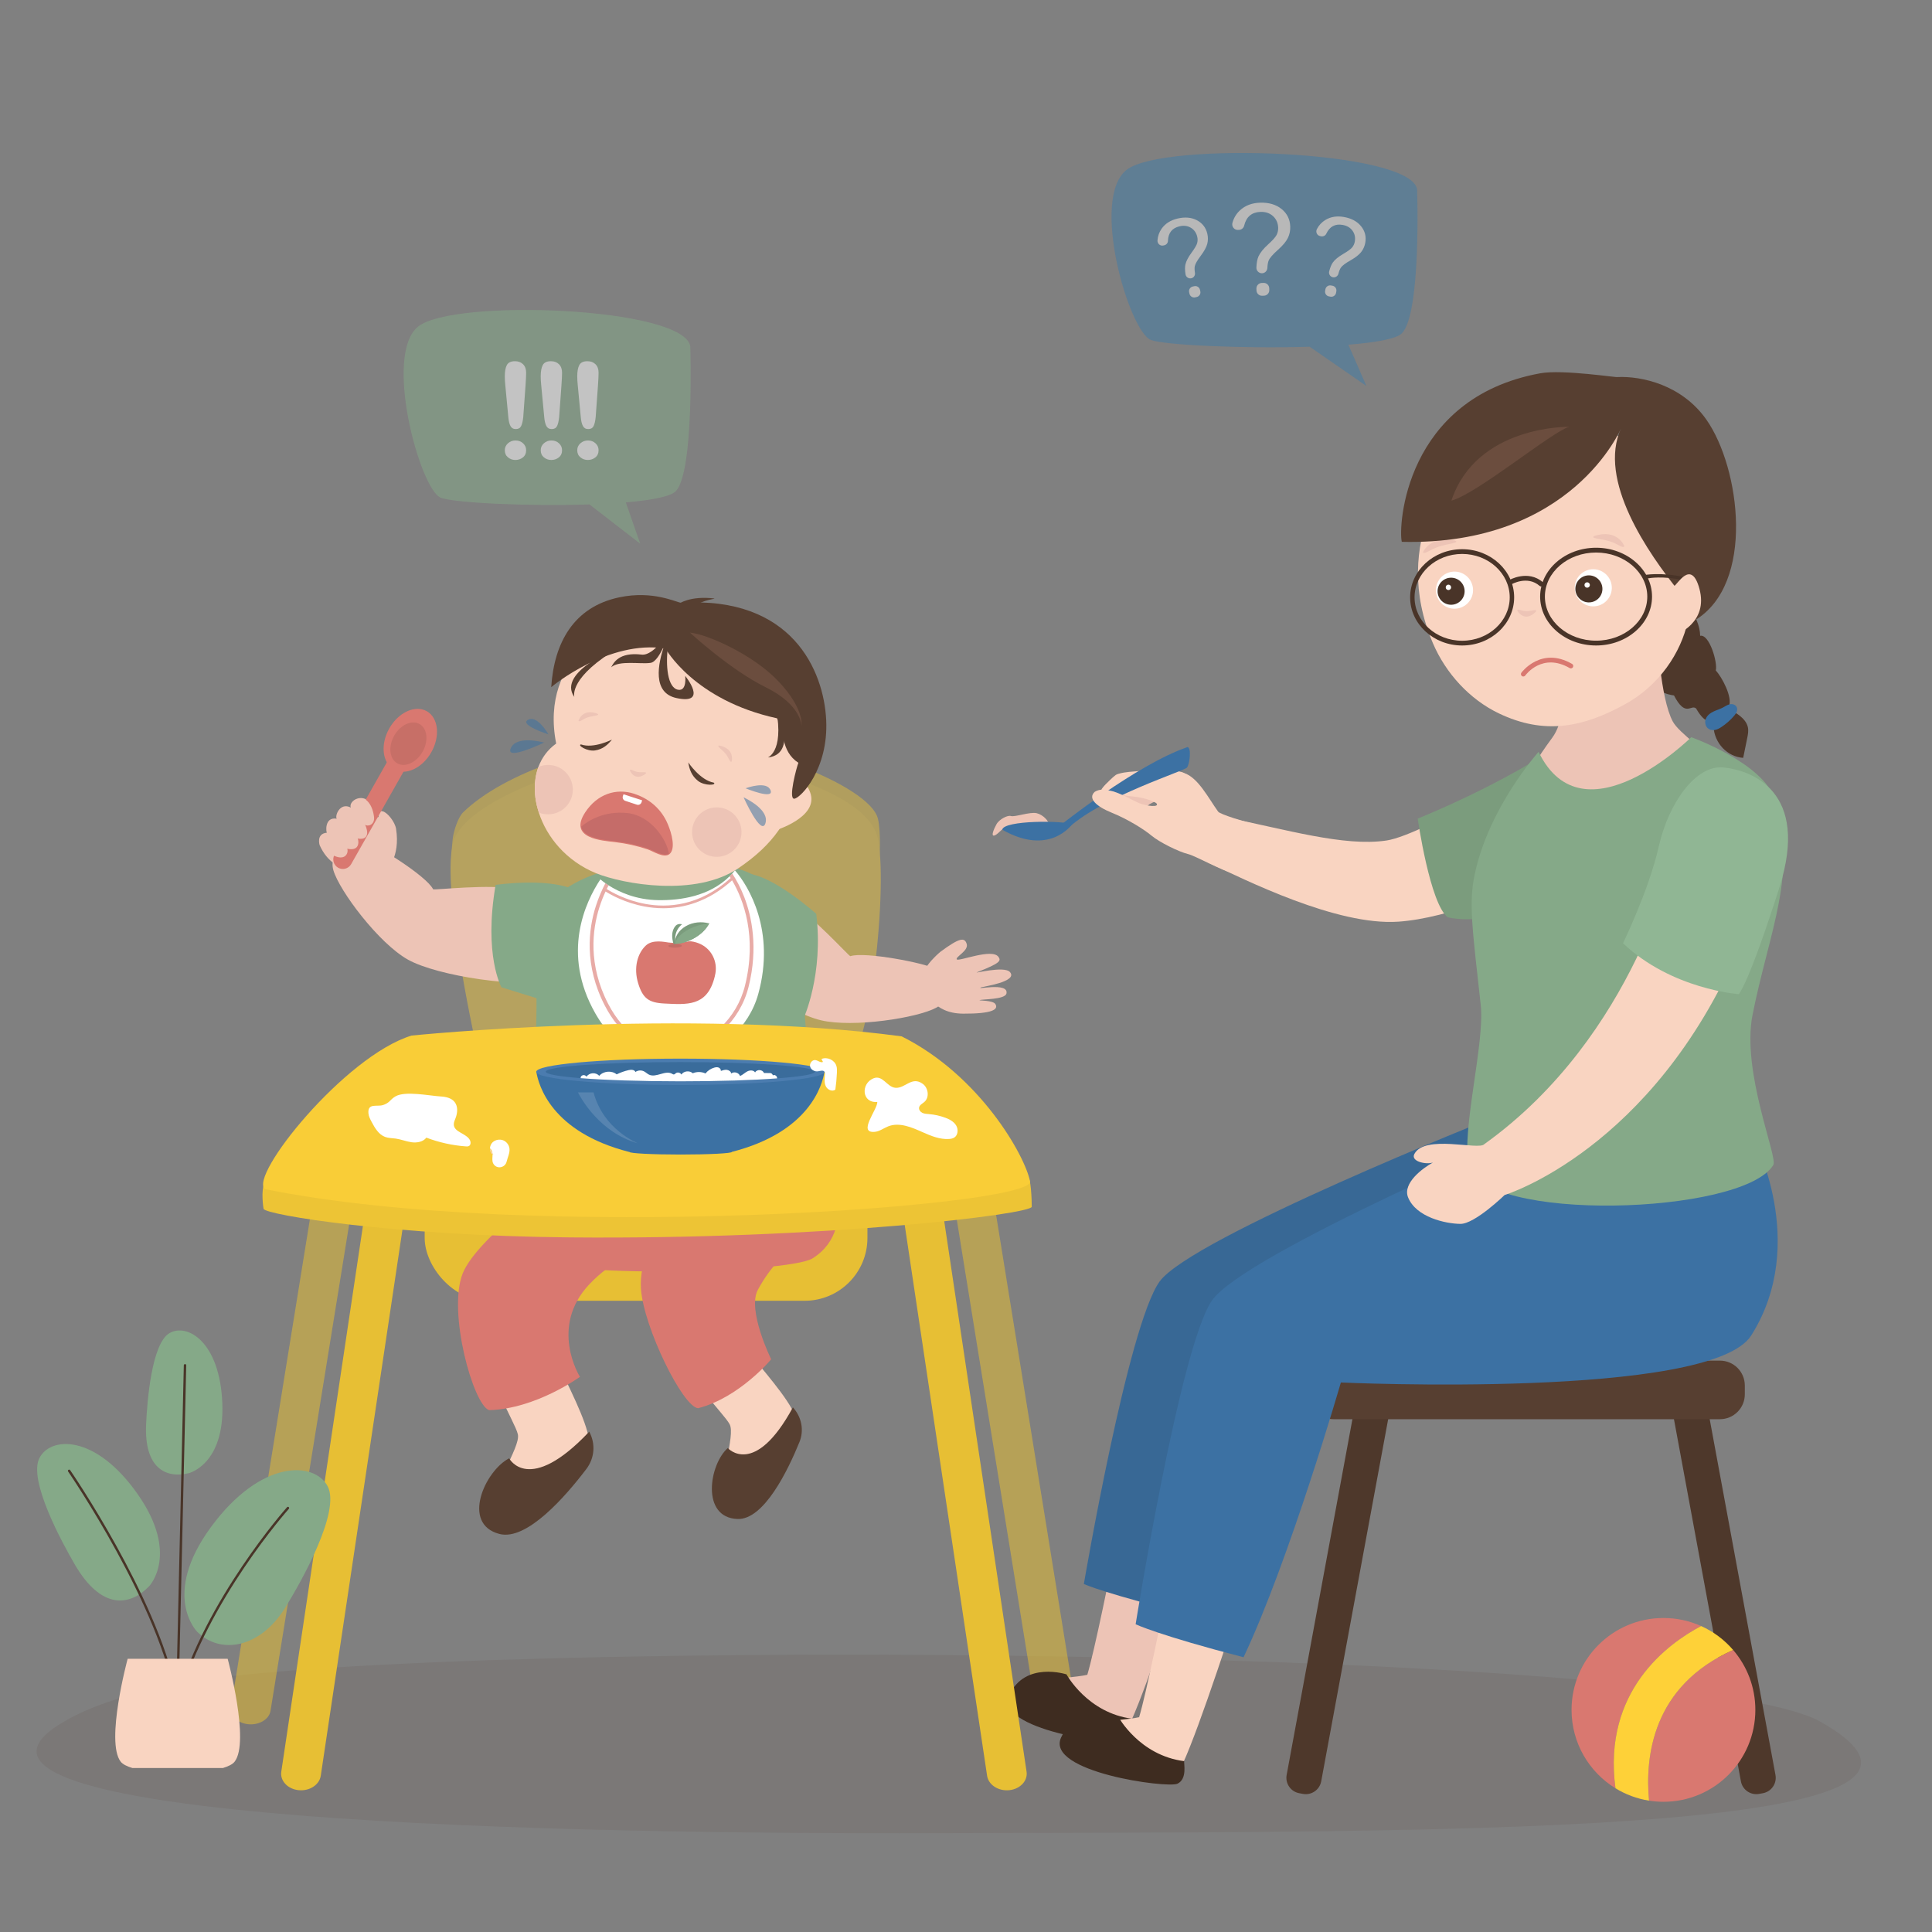 <?xml version="1.0" encoding="UTF-8"?>
<svg id="Layer_1" xmlns="http://www.w3.org/2000/svg" version="1.1" viewBox="0 0 1417.85 1418">
  <rect x="0" y="0" width="1417.85" height="1418" fill="#808080" stroke="none"/>
  <!-- Generator: Adobe Illustrator 29.5.1, SVG Export Plug-In . SVG Version: 2.1.0 Build 141)  -->
  <defs>
    <style>
      .st0 {
        fill: #386895;
      }

      .st1 {
        fill: #90b694;
      }

      .st2 {
        fill: #fed138;
      }

      .st3 {
        opacity: .14;
      }

      .st3, .st4 {
        fill: #fff;
      }

      .st5 {
        fill: #c76f67;
      }

      .st6 {
        fill: #f9d4c1;
      }

      .st7 {
        fill: #7b9c7d;
      }

      .st8 {
        fill: #c36d65;
      }

      .st9 {
        fill: #4e382b;
      }

      .st10 {
        fill: #4b7caf;
      }

      .st11, .st12, .st13 {
        opacity: .53;
      }

      .st11, .st14 {
        fill: #e7bf34;
      }

      .st15, .st13 {
        fill: #3c71a3;
      }

      .st16 {
        fill: #3e2c20;
      }

      .st17 {
        opacity: .45;
      }

      .st18 {
        opacity: .44;
      }

      .st19 {
        fill: #85a988;
      }

      .st20, .st21 {
        fill: #d97870;
      }

      .st21 {
        opacity: .62;
      }

      .st22 {
        fill: #357aae;
      }

      .st23 {
        fill: #f9cd37;
      }

      .st24, .st25 {
        fill: #573f31;
      }

      .st25 {
        opacity: .11;
      }

      .st26 {
        fill: #edc4b6;
      }

      .st27 {
        fill: #493428;
      }

      .st28 {
        fill: #3a6c9b;
      }

      .st29 {
        fill: #c56c69;
      }

      .st30 {
        fill: #6b4d3e;
      }

      .st31 {
        fill: #edc435;
      }
    </style>
  </defs>
  <g>
    <path class="st9" d="M1260.99,523.08c2.15-1.79,5.17-2.28,8-1.72,2.83.56,5.47,2.07,7.81,3.93,2.71,2.15,5.17,4.97,5.92,8.37.59,2.67.06,5.38-.47,7.98-.99,4.84-1.97,9.69-2.96,14.53-5.51-.34-11-2.97-15.01-7.18-4.01-4.21-6.49-9.96-6.77-15.71-.19-3.83.72-7.89,3.49-10.2Z"/>
    <path class="st9" d="M1233.04,437.71s14.39,13.69,14.68,28.9c6.74-1.49,12.97,19.79,11.45,25.4,4.44,4.82,12.53,19.63,9.63,26.46-2.9,6.83-3.44,8.53-7.84,9.5-4.39.97-8.71,5.08-16.21-8.01-3.82-3.37-7.68,6.97-16.25-9.59-4.73-.54-17.78-3.98-20.4-14.47-2.62-10.49,24.94-58.2,24.94-58.2Z"/>
    <path class="st15" d="M1252.99,534.12c-1.84-1.9-1.97-5.04-.83-7.28,1.13-2.24,3.27-3.71,5.49-4.74,2.22-1.03,4.61-1.72,6.78-2.86,1.64-.86,3.18-1.99,5-2.39,1.82-.4,4.09.18,5.03,1.95,1.17,2.2-.27,4.71-1.78,6.47-2.7,3.15-5.81,5.9-9.23,8.18-1.56,1.04-3.22,1.99-5.09,2.29-1.86.3-3.97-.16-5.37-1.61Z"/>
  </g>
  <g class="st17">
    <path class="st31" d="M489.05,542.77c-51.84,2.07-118.92,23.79-149.29,53.51-3.52,3.45-6.86,13.59-7.51,19.17-.96,8.17-1.09,14.99-.14,18.9,1.49,6.16,40.7-59.55,166.78-60.37,51.54,5,144.67,55.18,145.85,56.22,1.18,1.04,1.74-19.94-.37-29.12-5.84-25.39-100.05-60.52-155.32-58.31Z"/>
    <path class="st23" d="M492.17,552.41c-45.41-.81-150.57,31.04-159.66,66.12-9.09,35.08,18.3,155.09,18.3,155.09,22.48,41.77,245.55,31.95,268.06,13.96,22.51-17.99,33.39-151.11,24.33-175.79-15.12-40.11-128.86-58.99-151.03-59.38Z"/>
  </g>
  <g>
    <path class="st26" d="M379.4,652.68c-19.21-4.37-61.1.81-61.55-.09-4.97-9.98-44.19-34.29-50.72-35.09-6.54-.8-26.9,6.06-22.46,21.2,4.44,15.14,33.34,53.64,54.76,65.58,21.43,11.94,82.26,21.45,113.68,15.24,31.43-6.2,14.65-29.8,14.65-29.8-.14-11.59-29.15-32.67-48.36-37.04Z"/>
    <path class="st19" d="M363.72,649.39c-8.91,51.79,4.3,75.18,4.3,75.18l32.89,10.19s17.48-73.59,19.51-82.22c-19.74-8.58-56.71-3.14-56.71-3.14Z"/>
    <path class="st26" d="M685.08,710.66c-5.32-3.68-50.56-12.52-61-8.95-.94.32-28-30.26-45.01-39.71-17.01-9.44-52.6-13.87-60.61-6.09,0,0-28.37,5.18-9.65,29.7,18.72,24.52,69.64,57.36,93.44,63.1,23.8,5.74,71.19-1.74,84.76-9.15,13.57-7.41,3.39-25.23-1.94-28.91Z"/>
    <path class="st19" d="M514.6,713.49l75.12,33.95s14.81-32.37,9.3-76.79c0,0-30.65-27.55-50.03-29.44-3.9,7.96-34.39,72.28-34.39,72.28Z"/>
    <path class="st26" d="M280.94,595.44c-1.62-.39-2.92-.16-3.74.44,1.54,2.86.27,5.28-.73,3-.53-1.21-.2-2.33.73-3-.94-1.75-2.16-3.23-3.04-4.22-7.7-11.63-18.77-3.56-16.69,1-8.09-4.2-11.88,6.23-10.35,8.16-9.3-1.57-7.79,10.35-7.19,10.29-8.07.64-5.36,9.12-5.36,9.12,11.48,25.77,38.12,17.4,38.12,17.4,0,0,5.97,4.2,12.19-.41,2.66-1.97,2.37-3.19,3.16-5.01,2.64-6.08,4.24-13.52,2.62-23.96-.78-5-6.26-11.96-9.72-12.8Z"/>
    <path class="st19" d="M581.97,681.31c-10.15-45.45-54.24-46.19-54.24-46.19,0,0-38.09,1.14-62.33,1.13-38.09,1.14-69.29,25.58-71.6,41.74-2.31,16.16,3.89,89.03-5.36,113.26-6.42,16.83-.82,60.19,6.3,87.45l190.69-.48c2.62-5.23,5.04-10.29,7.52-14.82,13.86-25.39.95-73.59.95-73.59,0,0-3.98-72.87-11.93-108.5Z"/>
    <path class="st4" d="M537.38,641.06c-.64.7-1.29,1.38-1.96,2.04-14.97,14.71-36,17.71-52.25,17.5-16.54-.22-29.03-6.07-36.54-10.86-.84-.54-1.62-1.07-2.33-1.57-1.53-1.07-2.76-2.04-3.7-2.82-10.87,16.39-28.88,54.08-3.73,98.3,33.81,59.42,105.79,35.83,119.61-14.2,12.74-46.15-6.94-79.04-17.11-90.68-.65.8-1.3,1.56-1.98,2.3Z"/>
    <path class="st20" d="M530.73,632.99s.05,0,.07.02c-.02-.02-.05-.04-.06-.06,0,0,0,.03,0,.04Z"/>
    <g>
      <path class="st20" d="M514.61,693.1c-2.36-1.19-4.89-1.97-7.42-2.27-2.17-.26-6.54,1.19-8.72,1.15-2.79-.05-5.23.04-8-.32-2.64-.34-11.49-2.41-16.43,2.17-6.21,5.76-9.22,16.34-5.7,27.81,3.37,10.98,7.73,14.26,19.28,14.82,16.36.8,30.55,2.13,36.35-17.68.43-1.48.8-2.97,1.06-4.48,1.49-8.59-2.64-17.27-10.43-21.2Z"/>
      <path class="st7" d="M495.94,679.28c-5.4,5.87-.82,15.72-.82,15.72l1.42-.1c-3.84-11.29,4.05-16.6,4.05-16.6l-.71-.12c-1.48-.26-3.01.11-3.93,1.11Z"/>
      <path class="st7" d="M503.28,679.69c-5.38,3.12-8.22,8.12-8.18,13.23,4.88-.38,10.01-1.9,14.67-4.6,5.02-2.91,8.67-6.7,10.71-10.66-5.65-1.54-12.02-.97-17.2,2.03Z"/>
      <path class="st19" d="M497.23,688.51c-1.02,1.38-1.61,2.73-1.96,3.93.02,0,.04,0,.05,0,.46.05.87.16,1.23.32,4.44-.55,9.01-2.01,13.22-4.45,5.02-2.91,8.67-6.7,10.71-10.66-.04,0-.07-.02-.11-.03-10.12,1.09-18.63,5.28-23.14,10.89Z"/>
      <path class="st8" d="M500.24,693.74c-.22-.66-2.56-1.1-5.23-.97-2.67.13-4.65.77-4.43,1.43l.13.3c.22.66,2.56,1.1,5.23.98,2.67-.13,4.65-.77,4.43-1.43l-.14-.3Z"/>
    </g>
    <g>
      <path class="st20" d="M294.5,554.96h0c-3.37-1.91-7.65-.72-9.56,2.65l-39.44,69.64c-1.91,3.37-.72,7.65,2.65,9.56,3.37,1.91,7.65.72,9.56-2.65l39.44-69.64c1.91-3.37.72-7.65-2.65-9.56Z"/>
      <path class="st20" d="M313.21,521.94c-8.52-4.83-20.84.83-27.52,12.62-6.68,11.8-5.19,25.27,3.33,30.1,8.52,4.83,20.84-.83,27.52-12.62,6.68-11.8,5.19-25.27-3.33-30.1Z"/>
      <path class="st5" d="M307.88,531.35c-5.75-3.26-14.07.56-18.58,8.52-4.51,7.96-3.5,17.06,2.25,20.32,5.75,3.26,14.07-.56,18.58-8.52,4.51-7.96,3.5-17.06-2.25-20.32Z"/>
    </g>
    <path class="st26" d="M267.6,586.41l-30.96,32.98s1.46,5.58,9.13,8.87c7.66,3.29,10.13-2.3,9.09-5.4,10.35,2.25,8.05-7.26,7.64-7.47,10.76,1.84,5.98-9.53,5.35-10.15,2.28,1.65,7.45,0,6.61-6.02-1.47-10.55-6.86-12.81-6.86-12.81Z"/>
    <path class="st26" d="M717.16,713.45c17.19-6.75,17.56-8.42,15.59-11.21-4.63-6.59-29.38,3.64-30.59,1.82-1.21-1.82,8.82-6.31,7.29-11.3-1.53-4.99-5.11-4.74-19.28,5.72,0,0-7.99,6.51-12.03,13.88-4.03,7.36.32,17.85,6.68,23.4,4.21,3.68,10.27,8.08,22.09,8.14,20.98.1,26.26-3.01,23.51-7.14-1.74-2.61-12.01-2.46-11.59-2.72,1.48-.91,18.78-.32,19.78-4.93,1.89-8.71-24.1-2.26-18.42-4.58,1.07-.44,27.2-4.11,20.99-11.16-4.27-4.85-27.79,1.57-24.05.1Z"/>
    <path class="st21" d="M537.38,641.06c-.64.7-1.29,1.38-1.96,2.04.26.4.53.82.8,1.25-23.07,20.95-46.74,21.92-62.56,19.03-14.51-2.65-25.26-8.94-28.4-10.93.46-.94.91-1.85,1.37-2.71-.84-.54-1.62-1.07-2.33-1.57-2.4,4.56-4.92,10.19-7.01,16.72-5.44,17-8.71,43.48,6.56,73.06,11.35,22.01,28.93,34.19,48.84,34.14,1.92,0,3.86-.13,5.83-.36,23.65-2.83,44.56-22.38,50.85-47.53,7.21-28.81,2.25-51.72-3.18-65.86-2.66-6.92-5.87-12.82-8.81-17.27ZM546.69,723.5c-6.02,24.05-25.96,42.73-48.5,45.42-21.09,2.53-40.01-9.24-51.89-32.28-14.8-28.67-11.66-54.31-6.42-70.78,1.36-4.28,2.93-8.16,4.53-11.62,3.49,2.21,14.16,8.36,28.82,11.06,4.1.75,8.7,1.26,13.69,1.24,14.73-.04,32.71-4.59,50.34-20.48,8.44,14.28,18.46,41.34,9.43,77.44Z"/>
    <path class="st6" d="M575.01,579.31l-6.96,30.42s33.51-9.76,26.47-28.33c-6.3-16.61-17-2.28-19.5-2.09Z"/>
    <path class="st6" d="M534.2,466.9c-22.82-9.51-77.77-18.56-105.39,7.84-16.1,15.3-26.96,38.89-20.64,70.93-6.22,4.46-10.51,10.36-13.01,17.12-.99,2.67-1.71,5.48-2.15,8.38-1.1,7.23-.54,15.09,1.74,22.86.21.76.44,1.53.69,2.29,5.78,18.12,20.29,35.65,41.99,44.51,19.84,8.04,72.99,17.67,104.45-3.66,26-17.64,37.78-35.54,45.44-63.91,7.89-29.16,5.67-81.82-53.11-106.36Z"/>
    <path class="st26" d="M528.06,547.14c-2.94-.08,1.77,2.79,4.37,5.95,2.76,3.36,3.03,6.64,4.5,5.82,0,0,2.74-9.26-8.87-11.77Z"/>
    <path class="st26" d="M438.36,523.72c-11.14-4.1-13.8,5.19-13.8,5.19.8,1.47,2.79-1.15,6.92-2.5,3.89-1.28,9.41-1.18,6.88-2.68Z"/>
    <path class="st26" d="M467.99,566.56c-3.4-.57-5.29-2.76-5.73-1.18,0,0,3.27,8.57,11.45,2.55,1.78-1.93-2.52-.83-5.72-1.37Z"/>
    <path class="st26" d="M527.37,592.57c-9.99-.74-18.7,6.77-19.43,16.76-.74,9.99,6.76,18.7,16.76,19.43,9.99.74,18.7-6.77,19.43-16.76.74-9.99-6.76-18.7-16.76-19.43Z"/>
    <path class="st26" d="M403.57,561.41c-2.99-.23-5.85.29-8.42,1.38-.99,2.67-1.71,5.48-2.15,8.38-1.1,7.23-.54,15.09,1.74,22.86.21.76.44,1.53.69,2.29,1.7.69,3.52,1.11,5.43,1.24,9.99.74,18.74-6.73,19.48-16.72.75-9.99-6.79-18.74-16.77-19.42Z"/>
    <path class="st24" d="M499.82,442.37c-3.66-.34-20.46-9.22-45.27-4.02-33.72,7.06-47.96,33.64-50.02,65.97.6-.71,42.34-35.03,83.87-28.37,0,0,20.89,37.94,81.81,51.19,5.74,9.08,2.39,23.91,15.7,32.67-1.36,3.42-7.6,26.75-3.01,26.35,4.59-.4,25.22-21.66,23.42-57.84-1.8-36.18-25.02-90.99-106.5-85.94Z"/>
    <path class="st24" d="M497.68,506.2c-7.75-1.32-9.42-17.59-7.4-32.47-.85-.3-1.69-.61-2.49-.95-5.22,14.8-9.09,35.71,8.68,39.52,23.86,5.11,6.39-16.26,6.39-16.26,0,0,1.44,11.28-5.18,10.16Z"/>
    <path class="st24" d="M470.83,480.39c-16.78-1.98-20.61,6.19-22.3,9.3,5.92-5.27,21.46-2.11,28.88-3.22,7.42-1.11,14.12-24.18,14.12-24.18,0,0-11.17,19.23-20.69,18.11Z"/>
    <path class="st24" d="M563.61,555.9c24.22-2.88,4.53-42.33,4.53-42.33,8.87,37.26-4.28,41.91-4.53,42.33Z"/>
    <path class="st24" d="M421.47,511.46c-.06-.66-4.12-14.62,33.82-36.83,0,0-47.1,18.15-33.82,36.83Z"/>
    <path class="st30" d="M506.33,464.27s29.43,27.19,55.65,40.12c26.22,12.93,26.21,28.13,26.21,28.13,0,0,2.26-12.09-16.65-32.25-18.91-20.17-53.23-35.05-65.2-36Z"/>
    <g>
      <g>
        <path class="st20" d="M465.38,582.51c-13.25-4.3-27.06.22-35.89,13.62-12.72,19.3,12.31,20.74,21.98,21.9,8.07.96,16.08,2.71,23.89,5.34,4.05,1.36,11.74,6.66,15.86,3.5.53-.41,1.01-.96,1.4-1.67,3.14-5.64-1-17.36-3.46-22.42-5.2-10.7-14.17-17.15-23.79-20.27Z"/>
        <path class="st29" d="M460.27,596.66c-17.09-1.72-28.55,5.61-33.74,9.97,1.87,8.84,17.97,9.9,25.3,10.78,8.07.96,16.08,2.72,23.89,5.34,3.85,1.29,10.92,6.04,15.16,3.84-1.32-10.11-13.17-28.17-30.62-29.92Z"/>
      </g>
      <path class="st4" d="M457.14,584.14c-.54,1.46.23,3.08,1.69,3.56l8.56,2.83c1.47.48,3.04-.37,3.46-1.88l.37-1.34-13.63-4.4-.45,1.23Z"/>
    </g>
    <path class="st24" d="M523.85,574.37c-10.11-1.78-18.75-14.87-18.75-14.87.77,4.8,2.3,9.76,7.17,13.59s14.01,3.2,11.58,1.28Z"/>
    <path class="st24" d="M426.38,546.32c-2.95.45,4.4,5.3,10.3,4.41,5.89-.89,9.52-4.32,12.44-7.98,0,0-13.43,6.86-22.74,3.57Z"/>
    <path class="st24" d="M498.03,443.24s8.93,5,9.86,4.19c4.02-6.71,16.02-7.62,16.54-8.18-18.24-2.26-26.4,3.99-26.4,3.99Z"/>
    <path class="st13" d="M387.4,528.3c-6.51,3.77,15.09,10.63,15.09,10.63-1.03-1.71-8.57-14.4-15.09-10.63Z"/>
    <path class="st13" d="M374.79,549.22c-3.96,9.5,24.57-4.28,24.57-4.28-2.46-.61-20.6-5.22-24.57,4.28Z"/>
    <path class="st13" d="M547.15,578.51s20.94,8.66,18.39,1.58c-2.56-7.08-16.5-2.23-18.39-1.58Z"/>
    <path class="st13" d="M545.68,585.12s12.96,28.91,16.04,19.09-13.76-17.98-16.04-19.09Z"/>
  </g>
  <path class="st25" d="M1333.25,1262.04c-123.27-57.32-1057.91-59.74-1212.32-24.51-37.88,8.64-59.81,17.28-76.18,27.26-108.55,66.2,297.88,81.73,648.84,80.5,335.04-1.18,799.58,4.16,639.66-83.25Z"/>
  <path class="st11" d="M719.34,819.33c-1-6.16-8.29-10.54-16.29-9.77h0c-8,.77-13.67,6.39-12.68,12.55l70.07,433.5c1,6.16,8.29,10.54,16.29,9.77h0c8-.77,13.67-6.39,12.68-12.55l-70.07-433.5Z"/>
  <path class="st26" d="M797.95,1229.1c-15.81,3.66-63.61,1.9-34.9,25.24,28.71,23.33,50.35,17.75,60.57,18.72,10.22.97,86.6-249.78,86.6-249.78l-67.27-13.91s-34.58,185.04-45,219.73Z"/>
  <path class="st16" d="M831.04,1261.36c-33-4.17-48.36-32.57-48.36-32.57,0,0-30.46-9.97-42.02,15.26-11.56,25.23,77.98,37.37,85.41,33.86,7.43-3.51,4.52-15.04,4.97-16.55Z"/>
  <path class="st0" d="M1096.48,819.84s-222.25,88.35-245.51,120.68c-23.26,32.32-55.56,221.96-55.56,221.96,0,0,16.8,7.54,78.82,22.63,33.6-66.8,71.07-188.56,71.07-188.56,0,0,270.25,11.7,299.78-32.32,42.64-63.57,1.29-135.76,1.29-135.76l-149.89-8.62Z"/>
  <path class="st6" d="M835.98,1260.21c-15.81,3.66-63.61,1.9-34.9,25.24,28.71,23.33,50.35,17.75,60.57,18.72,10.22.97,86.6-249.78,86.6-249.78l-67.27-13.91s-34.58,185.04-45,219.73Z"/>
  <path class="st16" d="M869.07,1292.47c-33-4.17-48.36-32.57-48.36-32.57,0,0-30.46-9.97-42.02,15.26-11.56,25.23,77.98,37.37,85.41,33.86,7.43-3.51,4.52-15.04,4.97-16.55Z"/>
  <g>
    <path class="st9" d="M1010.13,1024.89l-2.76-.51c-6.24-1.15-12.23,2.97-13.39,9.21l-49.74,269.01c-1.15,6.24,2.97,12.23,9.21,13.39l2.76.51c6.24,1.15,12.23-2.97,13.39-9.21l49.74-269.01c1.15-6.24-2.97-12.23-9.21-13.39Z"/>
    <path class="st9" d="M1253.24,1033.59c-1.15-6.24-7.15-10.36-13.39-9.21l-2.76.51c-6.24,1.15-10.36,7.15-9.21,13.39l49.74,269.01c1.15,6.24,7.15,10.36,13.39,9.21l2.76-.51c6.24-1.15,10.36-7.15,9.21-13.39l-49.74-269.01Z"/>
    <path class="st24" d="M978.56,998.53h283.65c10.08,0,18.27,8.18,18.27,18.27v6.45c0,10.08-8.18,18.27-18.27,18.27h-283.65c-10.08,0-18.27-8.18-18.27-18.27v-6.45c0-10.08,8.18-18.27,18.27-18.27Z"/>
  </g>
  <path class="st15" d="M1135.93,825.6s-223.31,94.48-246.68,129.05c-23.37,34.57-55.83,237.36-55.83,237.36,0,0,16.88,8.07,79.2,24.2,33.76-71.44,71.41-201.64,71.41-201.64,0,0,271.53,12.52,301.2-34.57,42.84-67.98,1.3-145.18,1.3-145.18l-150.6-9.22Z"/>
  <path class="st14" d="M292.79,821.17h0c-8-.83-15.29,3.9-16.29,10.56l-70.07,468.47c-1,6.66,4.68,12.74,12.68,13.56h0c8,.83,15.29-3.9,16.29-10.56l70.07-468.47c1-6.66-4.68-12.74-12.68-13.57Z"/>
  <path class="st11" d="M255.91,809.55h0c-8-.77-15.29,3.61-16.29,9.77l-70.07,433.5c-1,6.16,4.68,11.78,12.68,12.55,8,.77,15.29-3.61,16.29-9.77l70.07-433.5c1-6.16-4.68-11.78-12.68-12.55Z"/>
  <path class="st14" d="M683.31,831.73c-1-6.66-8.29-11.39-16.29-10.56-8,.83-13.67,6.9-12.68,13.57l70.07,468.47c1,6.66,8.29,11.39,16.29,10.56,8-.83,13.67-6.9,12.68-13.56l-70.07-468.47Z"/>
  <rect class="st14" x="311.66" y="848.6" width="324.93" height="106.01" rx="46.09" ry="46.09"/>
  <g>
    <path class="st6" d="M592.15,853.27s-54.33,88.94-60.96,104.92c-6.63,15.98,57.65,69.97,53.72,89.36-3.93,19.39-44.01,70.47-51.11,54.33-7.1-16.14,6.15-48.1,1.69-56.6-4.46-8.5-30.7-31.62-45.73-70.67-15.03-39.05,37.48-128.85,37.48-128.85l64.92,7.52Z"/>
    <path class="st24" d="M534.1,1062.69s19.61,22.09,47.8-29.86c.04.04.07.08.11.13,6.34,7.09,8.19,16.73,4.69,25.33-8.49,20.85-26.07,57.14-45.42,56.46-27.12-.95-20.74-40.17-7.18-52.05Z"/>
    <path class="st20" d="M515.87,862.41l88.72,39.18s-29.49,9.83-48.39,44.94c-8.07,14.98,9.75,51.02,9.75,51.02,0,0-23.12,28.04-53.66,35.92-11.28-1.04-39.89-59.33-41.9-87.5-2.92-40.92,45.48-83.55,45.48-83.55Z"/>
  </g>
  <g>
    <path class="st6" d="M493.95,867.53s-82.35,79.08-93.84,94.02c-11.5,14.95,40.94,85.91,31.32,105.02-9.62,19.11-66.25,62.43-69.17,44.07-2.92-18.35,20.07-48.25,17.77-58.09-2.3-9.84-23.39-39.93-28.19-83.83-4.8-43.9,75.88-124.3,75.88-124.3l66.23,23.1Z"/>
    <path class="st24" d="M373.65,1070.23s14.41,27.46,58.77-19.57c.03.05.05.11.08.16,4.67,8.82,3.9,19.22-2.22,27.29-14.83,19.54-43.59,52.89-63.78,47.62-28.29-7.38-10.49-46.41,7.14-55.49Z"/>
    <path class="st20" d="M421.39,857.8l82.96,50.7s-41.6,2.21-71.67,33.82c-30.07,31.61-7.08,68.11-7.08,68.11,0,0-32.27,23.52-66.65,24.45-11.58-3.74-30.65-72.06-19.4-100.31,11.25-28.25,81.84-76.77,81.84-76.77Z"/>
  </g>
  <path class="st20" d="M379.64,829.02s-29.96,69.13-6.91,89.88c23.05,20.74,205.84,15.67,223.54,4.61,36.87-23.04,10.76-78.38,3.85-87.6-6.91-9.22-220.47-6.89-220.47-6.89Z"/>
  <path class="st6" d="M1141.73,553.7s-96.11,58.91-124.16,63.12c-31.34,4.71-74.23-8.33-117.31-16.78-3.54,12.86-9.39,20.31-13.97,32.84,27.46,12.76,94.54,46.65,139.97,43.51,35.83-2.48,91.85-22.92,130.77-52.44,44.7-33.9-15.29-70.25-15.29-70.25Z"/>
  <path class="st7" d="M1040.42,600.75s8.98,62.59,22.08,72.46c34.35,7.96,106.07-20.44,110.19-22.24,4.12-1.8-16.02-101.22-23.3-107.99-44.2,31.97-108.97,57.78-108.97,57.78Z"/>
  <path class="st26" d="M1227.63,529.52c-9.3-17.33-11.43-64.23-11.43-64.23l-74.33,2.72s13.41,51.63-2.67,73.33c-22.04,29.74-35.55,59.13-37.04,83.58-1.49,24.45,102.3,4.01,154.6-19.36,52.3-23.37-19.82-58.71-29.12-76.04Z"/>
  <path class="st19" d="M1302.52,586.67c-8.59-26.85-61.34-45.66-61.34-45.66,0,0-79.33,78.38-112.05,10.77,0,0-36.8,40.76-47.03,90.65-4.15,20.26-1.81,37.81,4.59,95.23,3.08,27.64-14.27,92.19-8.82,117.27,8.72,42.53,201.11,36.95,223.55,0,3.42-5.63-23.5-68.48-15.27-110.14,12.13-61.37,33.6-104.19,16.36-158.12Z"/>
  <g>
    <path class="st31" d="M754.17,863.84c-2.34.44-200.11,21.31-370.87,20.99-170.76-.31-187.34-20.26-189-17.16-3.15,5.88-.88,19.48-.88,19.48,1.93,4.54,96.16,19.75,224.46,20.95,187.52,1.75,339.27-17.06,339.3-22.5.03-5.44-.67-22.21-3.01-21.76Z"/>
    <path class="st23" d="M661.7,760.56c-157.79-21.1-359.65-.59-359.65-.59-49.2,15.07-119.82,103.46-107.58,112.69,196.88,39.85,564.86,12.73,561.44-5.64-3.42-18.37-36.46-77.65-94.21-106.46Z"/>
  </g>
  <path class="st4" d="M333.05,825.39c-.11-1.69.68-3.29,1.29-4.87,1.48-3.83,1.85-8.52-.68-11.75-2.28-2.91-6.26-3.86-9.95-4.08-8.74-.52-26.52-4.31-33.62-.01-4.07,2.46-4.03,4.77-9.22,6.34-4.31,1.31-11.09-1.68-10.49,5.95.18,2.25,1.26,4.31,2.32,6.31,2.4,4.5,5.2,9.37,10,11.11,2.46.89,5.14.82,7.72,1.19,3.94.56,7.67,2.14,11.61,2.69,3.94.54,8.45-.22,10.85-3.38,9.27,3.52,19.05,5.69,28.94,6.42.78.06,1.61.1,2.3-.27,1.51-.8,1.48-3.06.63-4.54-2.79-4.83-11.36-5.54-11.72-11.1Z"/>
  <path class="st6" d="M359.59,842.93c0-.05,0-.11,0-.16-.05-.03-.1-.08-.15-.11l.15.27Z"/>
  <path class="st6" d="M359.59,842.93c-.02,1.69.58,3.33,1.89,4.3,0-.3-.02-.59-.06-.89l-1.84-3.41Z"/>
  <path class="st6" d="M361.48,847.23c.2.15.41.28.64.4l-.69-1.29c.03.3.05.6.06.89Z"/>
  <path class="st4" d="M369.14,836.8c-2.52-.94-5.54-.37-7.55,1.43-1.26,1.13-1.94,2.85-2.01,4.54,1.15.76,1.67,2.14,1.83,3.57l.69,1.29c-.23-.11-.44-.25-.64-.4,0,.18,0,.36,0,.53-.05,1.93-.4,3.94.33,5.72.25.6.59,1.11,1,1.56,2.82,3.04,8.03,1.56,8.99-2.48.76-3.19,2.51-6.47,2.1-9.74-.33-2.67-2.24-5.09-4.76-6.03Z"/>
  <path class="st4" d="M693.66,820.26c-3.8-1.42-7.8-2.31-11.85-2.64-1.66-.14-3.38-.19-4.89-.91-1.5-.72-2.74-2.33-2.41-3.97.38-1.89,2.46-2.82,3.91-4.1,3.82-3.37,2.87-10.27-1.25-13.25-8.09-5.85-12.85,3.51-20.05,2.92-6.22-.5-9.36-9.82-16.22-6.9-9.34,3.98-8.44,18.29,2.93,17.28.24,5.49-14.84,23.23-1.78,21.94,3.55-.35,6.51-2.76,9.84-4.05,8.22-3.18,17.29.77,25.34,4.37,6.1,2.73,12.55,5.35,19.22,4.92,1.32-.09,2.67-.31,3.8-1,2.85-1.76,3.17-6.06,1.44-8.93-1.73-2.86-4.89-4.53-8.02-5.7Z"/>
  <g>
    <path class="st15" d="M492.66,786.22h-99.12c1.57,10.17,11.08,44.59,68.12,59.14h.23c.13,1.07,16.92,1.93,37.62,1.93s37.62-.87,37.62-1.94c0,0,0-.02,0-.02,56.91-14.57,66.41-48.95,67.98-59.1h-112.44Z"/>
    <path class="st3" d="M435.58,801.68h-11.44c2.2,4.34,15.99,29.44,43.87,37.35-.4-.4-25.11-9.89-32.43-37.35Z"/>
    <ellipse class="st10" cx="499.32" cy="786.57" rx="105.77" ry="9.67"/>
    <path class="st28" d="M499.31,779.44c-54.56,0-98.79,3.16-98.79,7.05,0,1.82,9.71,3.49,25.64,4.74,18.07,1.42,44.15,2.31,73.14,2.31s53.04-.82,71-2.15c17.2-1.27,27.79-3,27.79-4.9,0-3.89-44.23-7.05-98.79-7.05Z"/>
    <path class="st4" d="M567.16,789.25v-.02c-.16-.99-1.01-1.72-2.02-1.73-1.5-.02-3.01-.04-4.51-.06-.89-2.61-5.28-2.87-6.47-.38-1.09-1.81-3.82-1.77-5.7-.8-1.88.97-3.39,2.59-5.35,3.4-.85-2.49-4.44-3.52-6.48-1.85-.23-1.49-1.75-2.51-3.24-2.68-1.5-.17-2.99.32-4.41.8.21-1.05-.59-2.1-1.59-2.48-1-.39-2.12-.24-3.15.04-2.55.7-4.86,2.23-6.5,4.3-2.91-1.36-6.39-1.41-9.34-.15-2.32-2.19-6.58-1.72-8.36.93-.7-1.42-2.78-1.92-4.05-.98-.5.37-.95.95-1.57.94-.4,0-.75-.26-1.09-.46-5.01-2.99-11.73,3.09-17,.6-1.35-.64-2.41-1.78-3.75-2.45-1.97-.98-4.47-.79-6.27.48-.66-1.76-3.13-1.79-4.97-1.37-3.03.7-5.99,1.74-8.78,3.11-3.68-3.01-9.72-2.49-12.83,1.11-2.3-2.81-7.4-2.47-9.3.63-.54-1-1.89-1.47-2.93-1.02-1.16.5-1.48,1.28-1.34,2.08,18.07,1.42,44.15,2.31,73.14,2.31s53.04-.82,71-2.15c.01-.17,0-.34-.02-.51-.19-1.43-2.04-2.56-3.14-1.64Z"/>
  </g>
  <path class="st4" d="M602.86,777.2l1.11,2.12c-1.78.86-3.64-1.1-5.6-1.35-2.41-.3-4.46,2.52-3.81,4.86.66,2.34,3.36,3.73,5.77,3.36,1.68-.26,3.82-1.04,4.77.37.4.6.37,1.37.31,2.09-.23,2.86-.61,5.88.6,8.47,1.21,2.6,4.79,4.31,7.03,2.52.58-4.08.96-8.18,1.15-12.29.08-1.71.12-3.45-.37-5.08-1.31-4.37-6.81-6.91-10.98-5.08Z"/>
  <g>
    <path class="st6" d="M1060.67,849.03s-4.02,1.34-9.07,4.1c4.42-1.55,9.07-4.1,9.07-4.1Z"/>
    <path class="st6" d="M1051.6,853.13c.27.02,0,0,0,0h0Z"/>
    <path class="st6" d="M1228.81,627.35s-28.22,132.65-139.56,212.35c-3.84,4.67-43.71-7.39-51.29,7.21-2.86,5.49,8.71,7.95,13.65,6.22,0,0,.27.02,0,0-7.63,4.16-22.41,15.22-18.26,25.57,5.89,14.67,27.65,19.38,38.41,19.48,10.56.11,32.46-21.19,32.46-21.19,0,0,108.37-32.98,172.15-181.66,63.78-148.67-47.56-67.98-47.56-67.98Z"/>
  </g>
  <path class="st1" d="M1264.89,563.23c-20.4-2.1-40.34,26.02-47.58,58.05-7.23,32.03-26.23,70.95-26.23,70.95,35.79,33.95,85.01,37.36,85.01,37.36,0,0,7.28-7.64,29.78-78.34,22.5-70.69-20.59-85.92-40.98-88.03Z"/>
  <g>
    <path class="st26" d="M760.75,596.77c-4.91-1.13-16.04,3.02-18.88,2.08-2.26-.76-8.49,2.26-10.57,6.04-2.08,3.77-4.15,8.87-1.7,8.31,2.45-.57,5.29-4.72,6.8-4.91,1.51-.19,11.7-3.59,14.72-2.83,3.02.76,18.69,1.89,18.69-.38s-4.15-7.17-9.06-8.31Z"/>
    <g>
      <path class="st26" d="M814.25,574.72s-1.88-2.01-6.92,6.67c2.97,3.37,32.43,14.94,32.89,12.83.95-4.33,9-6.5,13.2-8.32,4.2-1.83-34.09-14.06-39.17-11.18Z"/>
      <path class="st6" d="M824.81,566.97c-3.04.55-5.21,1.17-6,1.77-.65.49-1.37,1.09-2.12,1.75-2.96,2.62-7.49,7.3-8.48,8.95,7.93.81,13.18,2.91,15.33,3.98,2.82.59,5.48.91,8.53,1.17,4.12.35,9.59,1.79,12.68,2.87.19-.53,24.04-16.51,24.8-19.35-1.43-4.73-38.37-2.3-44.75-1.14Z"/>
      <g>
        <path class="st15" d="M735.52,608.9c34.74,19.82,51.13-3.87,51.13-3.87-5.54-2.97-50.17-3.16-51.13,3.87Z"/>
        <path class="st15" d="M871.5,548.26c-37.52,12.8-93.88,57.83-93.88,57.83,0,0-3.97,6.55,7.03.95,25.42-22.75,84.46-41.22,86.45-43.74,1.99-2.52,3.41-14.57.4-15.05Z"/>
      </g>
      <path class="st6" d="M893.98,595.66c-7.29-10.14-14.73-25.09-25.14-28.4-3.97-1.26-24.39,19.63-24.55,20.1.52.19,1,.37,1.44.55,0,0,0,0,0,0,1.66.71,2.75,1.36,3.04,1.74.19.25.3.47.33.66.11.65-.61,1.02-1.85,1.15-2.18.21-5.98-.34-9.84-1.53-3.05-.94-8.28-4.06-14-6.65-1.93-.87-3.81-1.64-5.79-2.29-.15-.05-.41-.14-.56-.18-2.6-.73-5.91-1.12-5.99-1.13-.75-.13-3.98-.75-7.64,1.4-5.39,4.84,1.2,10.8,12.52,15.37,11.31,4.57,23.37,11.98,29.12,16.8,5.76,4.82,19.96,11.86,26.8,13.52,5.56,1.35,24.81,12.32,34.31,14.48l11.09-37.45c-2.43-.31-21.84-6.14-23.28-8.13Z"/>
    </g>
  </g>
  <g>
    <path class="st19" d="M154.83,1120.67c-36.81,50.14-10.16,76.8-10.16,76.8,17.14,17.14,46.34,12.06,64.74-17.77,12.02-19.48,40.62-70.46,31.1-88.86-9.52-18.41-48.87-20.31-85.69,29.83Z"/>
    <path class="st19" d="M28.85,1070.2c-8.01,16.19,16.14,60.98,26.18,78.17,19.23,32.94,40.07,30.71,54.5,15.63,0,0,22.44-23.45-8.55-67.56-30.99-44.11-64.11-42.43-72.13-26.24Z"/>
    <path class="st19" d="M124.23,978.44c-12.99,7.77-16.28,50.29-17.01,66.96-1.39,31.94,14.31,39.82,31.31,35.74,0,0,26.45-6.35,24.62-51.49-1.83-45.14-25.93-58.98-38.92-51.21Z"/>
    <path class="st27" d="M135.81,1001.08h-.02c-.49,0-.88.39-.89.87-.05,2.19-4.47,195.8-5.5,239.04-14.89-70.2-77.27-161.14-77.93-162.09-.28-.41-.84-.5-1.24-.23-.41.28-.51.84-.23,1.24.68.98,67.93,99.04,79.18,169.6,0,.52.47.91.96.91.35,0,.56-.06.69-1.03l.13-.02c-.02-.15-.05-.29-.07-.44.14-1.46.21-4.34.34-10.02l5.45-236.93c.01-.5-.38-.9-.87-.91Z"/>
    <path class="st27" d="M210.66,1106.11c-.6.67-60.04,67.64-80.81,140.63-.14.47.14.97.61,1.1.08.02.16.03.24.03.39,0,.75-.25.86-.65,20.65-72.58,79.82-139.26,80.42-139.92.33-.37.3-.93-.07-1.26-.36-.32-.93-.29-1.26.07Z"/>
    <path class="st6" d="M93.68,1217.36s-16.5,60.93-5.08,75.53c1.44,1.84,4.45,3.37,8.5,4.6h66.56c4.05-1.23,7.06-2.76,8.5-4.6,11.42-14.6-5.08-75.53-5.08-75.53h-73.41Z"/>
  </g>
  <g>
    <path class="st20" d="M1153.33,1254.85c0,24.34,12.9,45.67,32.23,57.53-9.65-71.48,38.71-106.31,62.88-119.05-8.44-3.8-17.81-5.92-27.67-5.92-37.25,0-67.44,30.19-67.44,67.44Z"/>
    <path class="st20" d="M1210.19,1321.46c3.45.54,6.98.83,10.58.83,37.25,0,67.44-30.19,67.44-67.44,0-16.8-6.14-32.16-16.3-43.97-59.53,26.42-64.74,78.88-61.72,110.58Z"/>
    <path class="st2" d="M1248.44,1193.32c-24.17,12.74-72.53,47.56-62.88,119.05,7.39,4.53,15.72,7.68,24.64,9.09-3.03-31.69,2.18-84.16,61.72-110.58-6.4-7.44-14.4-13.47-23.47-17.56Z"/>
  </g>
  <g class="st12">
    <path class="st19" d="M306.76,239.75c25.54-20.9,195.31-14.47,199.82,14.47,0,0,3.01,91.65-10.52,106.12-3.81,4.08-18.03,6.76-36.81,8.35l10.57,30.27-37.21-28.78c-45.68,1.5-100.39-1.19-109.33-5.01-15.02-6.43-42.07-104.51-16.53-125.41Z"/>
    <g>
      <path class="st4" d="M425.94,325.33c1.54-1.39,3.4-2.08,5.57-2.08s4.02.7,5.52,2.08c1.5,1.39,2.25,3.07,2.25,5.05,0,2.27-.79,4.03-2.36,5.29-1.57,1.26-3.41,1.89-5.52,1.89s-3.89-.64-5.44-1.92c-1.56-1.28-2.33-3.03-2.33-5.26,0-1.98.77-3.66,2.31-5.05Z"/>
      <path class="st4" d="M431.1,265.09c2.45,0,4.43.74,5.93,2.23,1.5,1.48,2.25,3.55,2.25,6.2,0,1.95-.15,5.15-.46,9.62l-1.66,22.93c-.31,2.97-.83,5.18-1.55,6.63-.73,1.45-2.02,2.18-3.89,2.18s-3.14-.75-3.94-2.25c-.79-1.5-1.31-3.65-1.56-6.46l-2.23-23.6c-.24-2.17-.36-4.31-.36-6.42,0-3.57.5-6.31,1.5-8.21,1-1.9,2.99-2.85,5.96-2.85Z"/>
      <path class="st4" d="M399.14,325.33c1.54-1.39,3.4-2.08,5.57-2.08s4.02.7,5.52,2.08c1.5,1.39,2.25,3.07,2.25,5.05,0,2.27-.79,4.03-2.36,5.29-1.57,1.26-3.41,1.89-5.52,1.89s-3.89-.64-5.44-1.92c-1.56-1.28-2.33-3.03-2.33-5.26,0-1.98.77-3.66,2.31-5.05Z"/>
      <path class="st4" d="M404.3,265.09c2.45,0,4.43.74,5.93,2.23,1.5,1.48,2.25,3.55,2.25,6.2,0,1.95-.16,5.15-.47,9.62l-1.66,22.93c-.31,2.97-.83,5.18-1.56,6.63-.73,1.45-2.02,2.18-3.89,2.18s-3.15-.75-3.94-2.25c-.79-1.5-1.31-3.65-1.56-6.46l-2.23-23.6c-.24-2.17-.36-4.31-.36-6.42,0-3.57.5-6.31,1.5-8.21,1-1.9,2.99-2.85,5.96-2.85Z"/>
      <path class="st4" d="M372.78,325.33c1.54-1.39,3.39-2.08,5.57-2.08s4.02.7,5.52,2.08c1.5,1.39,2.25,3.07,2.25,5.05,0,2.27-.79,4.03-2.36,5.29-1.57,1.26-3.41,1.89-5.52,1.89s-3.89-.64-5.44-1.92c-1.56-1.28-2.33-3.03-2.33-5.26,0-1.98.77-3.66,2.31-5.05Z"/>
      <path class="st4" d="M377.94,265.09c2.45,0,4.43.74,5.93,2.23,1.5,1.48,2.25,3.55,2.25,6.2,0,1.95-.15,5.15-.46,9.62l-1.66,22.93c-.31,2.97-.83,5.18-1.56,6.63-.73,1.45-2.02,2.18-3.89,2.18s-3.14-.75-3.94-2.25c-.79-1.5-1.31-3.65-1.56-6.46l-2.23-23.6c-.24-2.17-.36-4.31-.36-6.42,0-3.57.5-6.31,1.5-8.21,1-1.9,2.99-2.85,5.96-2.85Z"/>
    </g>
  </g>
  <g>
    <path class="st6" d="M1238.6,456.23c-5.15,22.91-20.67,46.57-45.9,60.53-30.88,17.09-59.37,22.76-92.8,6.74-21.22-10.17-38.86-29.24-48.36-51.56-31.65-74.38,12.9-133.76,39.8-149.61,21.9-12.9,64.4-22.39,108.04,4.08,18.27,11.08,57.64,47.78,39.21,129.81Z"/>
    <path class="st26" d="M1192.08,400.84s-4.66-12.89-21.89-7.6c-3.88,2,4.75,2.04,10.92,3.92,6.54,2,9.8,5.68,10.97,3.68Z"/>
    <path class="st26" d="M1044.31,405.28s5-12.43,23.43-8.54c4.15,1.63-5.09,2.22-11.69,4.39-7,2.3-10.49,5.97-11.75,4.16Z"/>
    <path class="st26" d="M1113.46,448.15s5.24,9.22,13.55.9c1.7-2.52-3.02-.51-6.79-.56-3.99-.05-6.54-2.23-6.76-.35Z"/>
    <path class="st24" d="M1189.72,314.18s-35.84,86.45-160.97,83.46c-2.72-10.75,1.95-105.46,101.53-123.68,16.61-3.04,57.54,3.45,56.86,2.74,17.59-.75,47.15,5.59,65.2,31.35,24.73,35.28,35.99,120.53-8.56,147.19.34,2.59-1.24-8.34-11.22-20.69-23.21-28.73-60.38-82.3-42.84-120.37Z"/>
    <path class="st30" d="M1151.57,313.22s-67.92-1.37-86.45,54.2c18.52-4.8,74.1-50.77,86.45-54.2Z"/>
    <path class="st27" d="M1073.03,473.71c-21.05,0-38.17-15.85-38.17-35.33s17.12-35.33,38.17-35.33,38.17,15.85,38.17,35.33-17.12,35.33-38.17,35.33ZM1073.03,406.53c-19.26,0-34.92,14.29-34.92,31.85s15.66,31.85,34.92,31.85,34.92-14.29,34.92-31.85-15.66-31.85-34.92-31.85Z"/>
    <path class="st27" d="M1171.33,473.71c-22.64,0-41.06-16.09-41.06-35.87s18.42-35.87,41.06-35.87,41.06,16.09,41.06,35.87-18.42,35.87-41.06,35.87ZM1171.33,405.49c-20.72,0-37.57,14.51-37.57,32.34s16.85,32.35,37.57,32.35,37.57-14.51,37.57-32.35-16.85-32.34-37.57-32.34Z"/>
    <path class="st27" d="M1131.09,430.4c-.44,0-.87-.15-1.22-.45-9.01-7.83-20.53-1.19-20.65-1.13-.83.51-1.97.25-2.5-.59-.53-.83-.26-1.92.61-2.42.14-.08,13.99-8.07,24.99,1.52.75.65.81,1.77.14,2.49-.36.39-.85.58-1.35.58Z"/>
    <path class="st27" d="M1207.9,424.41c.65.1,1.32.1,1.88,0,.42-.08,10.41-1.95,25.49,1.36,1.48.33,3.03.12,3.39-.48.35-.6-.6-1.35-2.12-1.69-17.88-3.92-29.68-1.61-30.18-1.51-1.23.25-1.47.96-.53,1.6.52.35,1.28.6,2.07.72Z"/>
    <path class="st6" d="M1228.53,430.06c2.1-.18,12.51-20.5,18.63,1.98,6.84,25.12-17.29,33.79-17.29,33.79l-1.34-35.76Z"/>
    <g>
      <path class="st4" d="M1081.03,433.64c-.3,7.51-6.63,13.36-14.14,13.07-7.51-.3-13.36-6.63-13.07-14.15.3-7.51,6.63-13.36,14.14-13.07,7.51.3,13.36,6.63,13.07,14.14Z"/>
      <path class="st27" d="M1074.85,434.28c-.22,5.48-4.83,9.74-10.31,9.53-5.48-.22-9.75-4.83-9.53-10.31.22-5.48,4.83-9.75,10.31-9.53,5.48.22,9.74,4.83,9.53,10.31Z"/>
      <path class="st4" d="M1064.95,431.12c-.04,1.1-.97,1.95-2.06,1.91-1.1-.04-1.95-.97-1.91-2.06.04-1.1.97-1.95,2.06-1.91,1.1.04,1.95.97,1.91,2.06Z"/>
    </g>
    <g>
      <path class="st4" d="M1182.86,431.92c-.3,7.51-6.63,13.36-14.14,13.07-7.51-.3-13.36-6.63-13.07-14.15.3-7.51,6.63-13.36,14.14-13.07,7.51.3,13.36,6.63,13.07,14.14Z"/>
      <path class="st27" d="M1175.97,432.56c-.22,5.48-4.83,9.74-10.31,9.53-5.48-.22-9.74-4.83-9.53-10.31.22-5.48,4.83-9.75,10.31-9.53,5.48.22,9.74,4.83,9.53,10.31Z"/>
      <path class="st4" d="M1166.77,429.39c-.04,1.1-.97,1.95-2.06,1.91-1.1-.04-1.95-.97-1.91-2.06.04-1.1.97-1.95,2.06-1.91,1.1.04,1.95.97,1.91,2.06Z"/>
    </g>
    <path class="st20" d="M1153.16,490.48c-.4.08-.83.01-1.21-.2-20-11.54-32.08,4.76-32.59,5.46-.56.79-1.67.97-2.46.4-.79-.57-.97-1.67-.4-2.46.15-.2,14.47-19.59,37.21-6.46.84.49,1.13,1.57.65,2.41-.27.46-.71.76-1.2.85Z"/>
  </g>
  <g class="st18">
    <path class="st22" d="M826.96,124.51c27.23-20.82,208.22-14.42,213.02,14.42,0,0,3.2,91.3-11.21,105.71-4.07,4.07-19.22,6.73-39.24,8.32l13.24,30.29-41.64-28.8c-48.7,1.5-107.02-1.18-116.55-5-16.02-6.41-44.85-104.11-17.62-124.93Z"/>
    <g>
      <path class="st4" d="M880.62,212.64c-.44-1.88-2.33-3.05-4.21-2.61l-1.12.26c-1.88.44-3.05,2.33-2.6,4.21l.26,1.12c.44,1.88,2.33,3.05,4.21,2.6l1.12-.26c1.88-.44,3.05-2.33,2.6-4.21l-.26-1.12Z"/>
      <path class="st4" d="M878.39,161.63c-4.04-2.11-8.78-2.52-14.22-1.24-5.13,1.21-9.03,3.69-11.67,7.43-1.79,2.54-2.81,5.4-3.04,8.58-.17,2.4,1.97,4.32,4.31,3.76l.69-.16c1.5-.35,2.62-1.66,2.67-3.2.2-5.85,3.02-9.42,8.46-10.71,3.17-.75,5.97-.39,8.38,1.07,2.41,1.46,3.97,3.67,4.67,6.64.36,1.52.34,3.05-.06,4.57-.4,1.52-1.8,3.9-4.18,7.14-2.38,3.23-3.87,6.09-4.45,8.59-.42,1.81-.39,4.23.09,7.25.32,2,2.3,3.32,4.28,2.86,1.79-.42,2.92-2.18,2.63-3.99-.32-2.05-.36-3.66-.12-4.83.35-1.73,1.81-4.29,4.36-7.67,2.55-3.38,4.15-6.29,4.78-8.73.64-2.44.66-4.92.06-7.45-1.06-4.49-3.61-7.79-7.65-9.9Z"/>
      <path class="st4" d="M927.29,207.62l-1.34.04c-2.22.08-3.97,1.94-3.89,4.16l.05,1.34c.07,2.22,1.94,3.97,4.16,3.89l1.34-.05c2.22-.07,3.97-1.94,3.89-4.16l-.04-1.33c-.07-2.22-1.94-3.97-4.16-3.89Z"/>
      <path class="st4" d="M940.5,153.38c-4.09-3.3-9.35-4.84-15.79-4.63-6.08.2-11.03,2.12-14.87,5.75-2.61,2.47-4.4,5.47-5.38,9.01-.74,2.66,1.24,5.31,4.01,5.22l.83-.03c1.81-.06,3.34-1.35,3.76-3.11,1.57-6.5,5.56-9.86,11.96-10.08,3.76-.13,6.83.91,9.23,3.11,2.4,2.2,3.66,5.05,3.77,8.56.06,1.8-.31,3.52-1.11,5.15-.8,1.63-2.91,4-6.34,7.11-3.43,3.11-5.75,6.01-6.98,8.69-.89,1.95-1.41,4.69-1.55,8.22-.09,2.33,1.85,4.27,4.17,4.19,2.13-.07,3.79-1.8,3.89-3.93.11-2.38.43-4.2.97-5.47.79-1.88,3.02-4.43,6.66-7.68,3.65-3.24,6.11-6.16,7.39-8.78,1.27-2.61,1.86-5.41,1.76-8.4-.18-5.31-2.31-9.62-6.39-12.92Z"/>
      <path class="st4" d="M977.87,209.69l-1.13-.2c-1.9-.34-3.72.93-4.06,2.84l-.2,1.13c-.34,1.9.93,3.72,2.84,4.06l1.13.2c1.9.34,3.72-.93,4.06-2.84l.2-1.13c.34-1.9-.93-3.72-2.84-4.06Z"/>
      <path class="st4" d="M986.29,159.25c-5.2-.92-9.75-.19-13.66,2.2-2.65,1.62-4.72,3.85-6.19,6.68-1.11,2.13.1,4.74,2.46,5.16l.7.13c1.52.27,3.06-.48,3.72-1.88,2.5-5.3,6.5-7.46,12.01-6.48,3.21.57,5.63,2,7.27,4.3,1.64,2.3,2.19,4.95,1.66,7.95-.27,1.54-.9,2.93-1.87,4.17-.97,1.24-3.19,2.87-6.66,4.9-3.47,2.02-5.97,4.06-7.49,6.12-1.1,1.49-2.03,3.72-2.79,6.69-.5,1.96.8,3.96,2.79,4.31,1.81.32,3.54-.84,4-2.62.52-2.01,1.12-3.5,1.81-4.49,1.01-1.45,3.36-3.22,7.04-5.31,3.68-2.09,6.3-4.13,7.85-6.12,1.55-1.99,2.55-4.26,3.01-6.82.81-4.54-.23-8.58-3.1-12.12-2.87-3.54-7.06-5.8-12.57-6.77Z"/>
    </g>
  </g>
</svg>